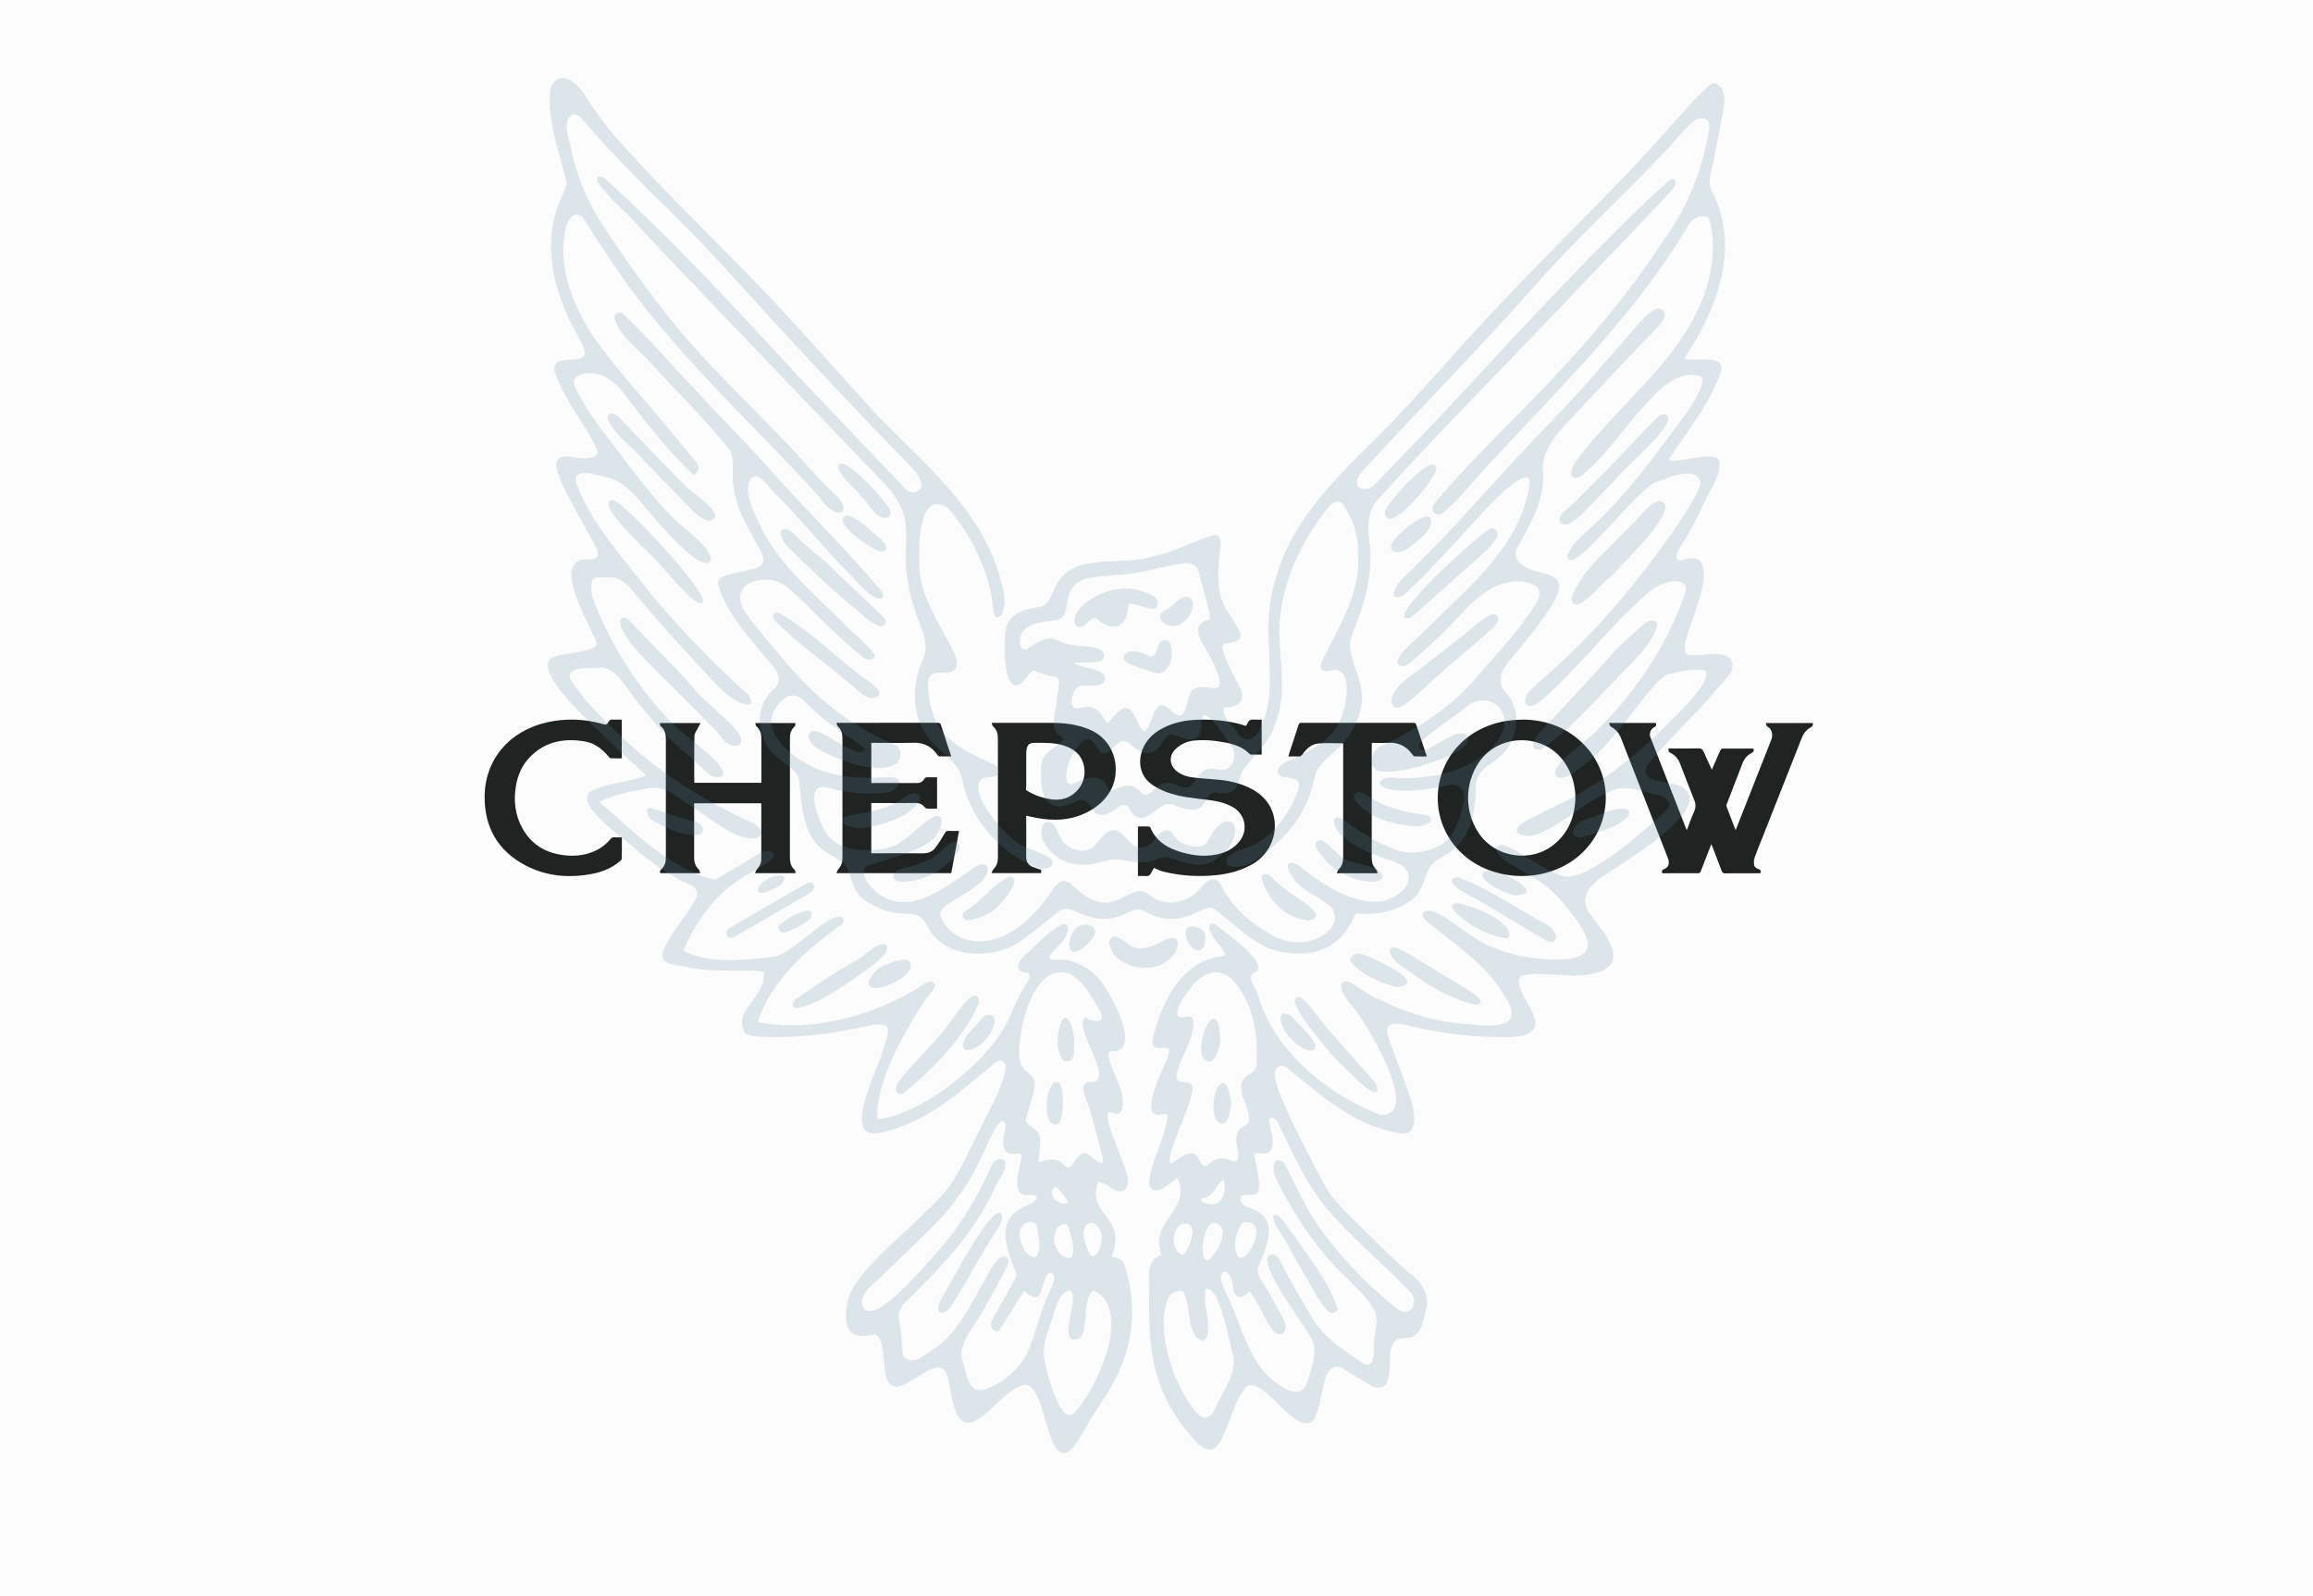 <?xml version="1.0" encoding="UTF-8"?>
<svg id="Layer_2" data-name="Layer 2" xmlns="http://www.w3.org/2000/svg" viewBox="0 0 2160 1490">
  <defs>
    <style>
      .cls-1 {
        fill: #5a859d;
      }

      .cls-2 {
        opacity: .2;
      }

      .cls-3 {
        fill: #fcfcfc;
      }

      .cls-4 {
        fill: #1f2322;
      }
    </style>
  </defs>
  <g id="Layer_1-2" data-name="Layer 1">
    <rect class="cls-3" width="2160" height="1490"/>
    <g>
      <path class="cls-4" d="M1502.5,675.11h43.87c.49,1.93.27,3.15-1.8,4.14-3.19,1.54-4.63,5.85-3.37,9.09,11.06,28.38,22.14,56.76,33.23,85.14.17.44.41.85.84,1.73,2.34-6.07,4.29-11.8,6.77-17.3,1.74-3.86,1.65-7.21.04-11.12-4.57-11.11-8.74-22.39-13.08-33.6-1.73-4.46-4.66-7.99-8.95-10.06-2.02-.97-2.14-2.16-1.8-4.19h2.76c8.28,0,16.56.16,24.83-.09,2.93-.09,4.25.92,5.31,3.5,2.23,5.38,4.79,10.63,7.44,16.4,1.41-3.21,2.64-6,3.87-8.8,1.37-3.13,2.69-6.3,4.16-9.39.32-.68,1.21-1.55,1.84-1.55,9.53-.07,19.06-.02,28.59.02.15,0,.29.14.49.23.63,1.84.11,2.91-1.78,3.85-4.03,2.02-6.84,5.34-8.47,9.53-4.94,12.67-9.82,25.37-14.68,38.08-.28.74-.53,1.71-.28,2.39,2.66,7.17,5.43,14.31,8.4,22.06.56-1.25.86-1.87,1.11-2.51,10.8-27.41,21.56-54.84,32.42-82.22,1.56-3.94.6-9.96-3.85-11.93-.74-.33-.92-1.95-1.51-3.33h43.87c.6,1.94.12,3.04-1.85,4.06-4.18,2.14-6.74,5.8-8.46,10.16-12.51,31.76-25.06,63.51-37.6,95.26-2.12,5.36-4.39,10.66-6.28,16.09-.69,1.97-.78,4.26-.62,6.37.18,2.4,2.06,3.8,4.23,4.47,1.94.6,2.5,1.7,1.92,3.77-.62.04-1.34.13-2.06.13-10.37,0-20.74-.05-31.1.06-1.88.02-2.58-.7-3.18-2.31-2.77-7.43-5.66-14.81-8.51-22.21-.29-.75-.62-1.49-1.15-2.77-1.82,4.67-3.43,8.82-5.04,12.98-1.62,4.2-3.19,8.43-4.89,12.6-.28.68-1.14,1.58-1.74,1.58-11.36.09-22.72.07-34.12.07-.63-1.97-.32-3.09,1.73-3.91,4.3-1.72,5.42-5.34,3.42-10.47-4.68-12.06-9.41-24.1-14.12-36.15-9.82-25.11-19.65-50.21-29.43-75.33-1.9-4.88-4.91-8.62-9.65-11.04-.82-.42-1.04-1.99-1.76-3.5Z"/>
      <path class="cls-4" d="M1423.33,671.98c21.01.45,41.51,7.68,57.49,25.08,29.37,31.95,23.5,81.96-12.29,106.69-30.13,20.82-74.22,18.66-101.32-4.96-39.11-34.09-30.19-96.27,17.01-118.64,11.68-5.53,24-8.07,39.1-8.16ZM1471.19,744.95c-.06-12.29-3.45-23.22-10.31-33.21-18.78-27.33-60.98-27.32-79.69.01-13.72,20.05-13.63,46.87.21,66.92,15.42,22.34,48.29,27.2,69.45,10.22,14.03-11.26,19.91-26.35,20.33-43.94Z"/>
      <path class="cls-4" d="M1178.21,672.01v32.69c-3.41,0-6.72.02-10.04-.03-.43,0-.96-.32-1.28-.64-6.03-6.25-13.81-8.9-22.02-10.51-9.96-1.96-20.02-2.97-30.16-1.91-6.49.68-12.2,3.42-16.94,7.95-6.23,5.95-5.9,14.73.75,20.3,4.73,3.96,10.48,5.57,16.39,6.27,8.04.95,16.16,1.28,24.21,2.12,10.71,1.11,21.01,3.74,30.55,8.96,29.88,16.37,25.43,54.47.92,69.16-10.7,6.42-22.36,9.54-34.6,10.83-16.51,1.74-32.88.78-49.04-3.12-1.62-.39-3.2-.94-4.76-1.54-1.47-.57-2.88-1.29-4.56-2.06-.91,1.62-1.91,3.22-2.73,4.92-.89,1.85-2.11,2.8-4.29,2.66-2.58-.17-5.17-.04-7.97-.04v-46.26c3.44,0,6.84-.06,10.23.06.55.02,1.34.66,1.56,1.21,4.6,11.23,13.53,17.58,24.5,21.38,12.08,4.18,24.51,6.11,37.22,3.53,8.73-1.78,16.46-5.67,21.9-13.04,7.59-10.27,4.7-24.33-6.26-30.88-7.71-4.6-16.33-6.2-25.08-7.24-12.61-1.5-25.32-2.61-37.3-7.12-4.87-1.83-9.72-4.19-13.93-7.21-12.3-8.82-12.64-23.37-7.98-33.95,4.35-9.89,12.34-16,21.92-20.27,8.66-3.85,17.85-5.59,27.24-6.04,13.08-.63,26.06.4,38.84,3.35,2.58.59,5.08,1.55,7.79,2.39.54-.75,1.36-1.47,1.66-2.37,1.13-3.34,3.55-3.89,6.66-3.59,2.13.21,4.3.04,6.56.04Z"/>
      <path class="cls-4" d="M654.21,675.2c-.84,1.59-1.52,2.77-2.11,4-1.28,2.66-3.52,5.32-3.58,8.03-.36,14.53-.17,29.08-.17,43.8h62.65v-2.71c0-12.63,0-25.25,0-37.87,0-4.75-.75-9.14-4.81-12.35-.59-.47-.52-1.76-.82-2.91h37.18c.52,1.49.21,2.63-1.06,3.84-2.74,2.61-3.81,5.98-3.81,9.75.02,11.37,0,22.74,0,34.11,0,25.92.02,51.84-.02,77.76,0,4.53.89,8.58,4.49,11.75.61.54.52,1.87.8,3h-37.96c.79-1.53,1.15-2.87,1.99-3.74,2.6-2.67,3.95-5.84,3.96-9.47.06-17.06.03-34.11.02-51.17,0-.24-.11-.48-.22-.91h-62.5c0,.94,0,1.76,0,2.57,0,16.05.02,32.11-.01,48.16-.01,4.39,1.25,8.17,4.47,11.29.69.67.76,1.98,1.21,3.26h-37.33c-.6-1.68-.02-2.75,1.24-3.9,3.09-2.84,3.99-6.6,3.99-10.69-.02-27.51-.01-55.01-.01-82.52,0-9.36-.02-18.73,0-28.09.01-4.68-.86-8.94-4.81-12.09-.59-.47-.56-1.74-.9-2.9h38.12Z"/>
      <path class="cls-4" d="M895.61,775.95c-2.51,13.6-4.89,26.48-7.28,39.45h-107.21c.64-1.43.89-2.78,1.68-3.63,2.71-2.94,3.93-6.37,3.93-10.28.01-37.46.02-74.92,0-112.39,0-4.14-1.11-7.89-4.35-10.82-.66-.6-.75-1.83-1.29-3.27,1.35,0,2.14,0,2.94,0,30.52,0,61.04.02,91.57-.05,1.96,0,2.68.63,3.25,2.44,3.02,9.54,6.2,19.02,9.46,28.96-3.97,0-7.68.06-11.39-.07-.54-.02-1.16-.86-1.57-1.44-5.34-7.59-12.4-11.46-21.91-11.22-12.28.31-24.58.07-36.88.07h-2.91v37.51h2.62c13.3,0,26.59-.07,39.89.05,3.13.03,5.41-1.15,6.86-3.71.85-1.51,1.86-1.81,3.42-1.74,2.83.12,5.66.03,8.64.03v29.28c-3.22,0-6.46.08-9.69-.06-.67-.03-1.44-.78-1.94-1.38-2.38-2.81-5.25-3.92-9.02-3.86-12.62.2-25.25.08-37.88.08h-2.9v46.93h3.07c15.05,0,30.1-.11,45.15.06,4.85.05,8.83-1.54,11.62-5.26,3.24-4.32,6.09-8.95,8.84-13.61.95-1.61,1.8-2.22,3.64-2.12,3.06.18,6.14.05,9.67.05Z"/>
      <path class="cls-4" d="M958.34,761.97v2.64c0,11.79.15,23.58-.07,35.36-.09,4.82,2.04,7.8,6.15,9.59,2.5,1.09,5.17,1.79,7.86,2.7v3.05h-46.38c.75-1.47,1.1-2.8,1.93-3.65,3.01-3.08,4.08-6.76,4.08-10.95-.02-30.01-.01-60.02-.01-90.04,0-7.19.04-14.38-.02-21.57-.03-4.25-1.17-8.04-4.64-10.91-.66-.54-.7-1.83-1.16-3.19,1.3,0,2.11,0,2.93,0,17.64,0,35.28-.03,52.92.01,12.03.03,23.82,1.41,35.07,6.07,26.39,10.94,29.53,40.24,20.19,57-6.17,11.08-15.77,18.17-27.33,22.82-16.07,6.47-32.38,5.25-48.76,1.44-.65-.15-1.28-.36-1.93-.51-.15-.04-.33.04-.81.12ZM957.99,737.66c7.61,4.93,16.11,7.88,25.28,8.95,19.12,2.24,34.1-15.66,28.33-33.95-2.89-9.16-9.9-13.89-18.63-16.59-8.61-2.66-17.49-2.37-26.34-2.36-5.59,0-7.43,1.63-8.11,7.25-.15,1.24-.17,2.5-.17,3.75-.01,9.86,0,19.72-.02,29.58,0,1.04-.2,2.09-.34,3.37Z"/>
      <path class="cls-4" d="M580.61,672.01v36.19c-3.39,0-6.71.11-10.02-.08-.8-.04-1.69-.92-2.29-1.63-5.89-6.91-12.75-12.48-21.92-14.06-18.92-3.27-36.36-.33-50.64,13.63-7.98,7.8-12.32,17.58-14.05,28.51-2.14,13.5-.61,26.52,6.01,38.65,8.08,14.8,20.91,22.84,37.37,25.2,10.52,1.51,20.84.63,30.66-3.85,5.65-2.58,10.47-6.25,14.38-11.06.94-1.16,1.89-1.66,3.38-1.59,2.32.12,4.64.03,7.23.03,0,6.83.05,13.41-.07,19.99-.01.72-.88,1.54-1.53,2.1-7.82,6.74-17.08,10.38-27.09,12.19-21.43,3.87-42.29,2.04-61.67-8.28-25.51-13.58-37.99-35.44-37.78-64.21.25-34.56,23.21-61.3,58.19-69.19,17.38-3.92,34.68-3.34,51.83,1.49,3.51.99,3.98.95,5.83-2.21.85-1.45,1.76-1.93,3.37-1.86,2.9.13,5.8.04,8.82.04Z"/>
      <path class="cls-4" d="M1254.3,694.13c-8.05,0-15.77-.55-23.37.17-6.36.6-10.99,5.01-14.61,10.15-1.04,1.48-2.1,2.08-3.89,2-2.98-.14-5.98-.04-9.24-.04.24-.99.37-1.7.59-2.37,2.96-9.04,5.98-18.07,8.88-27.13.46-1.44,1.08-1.92,2.61-1.92,34.87.04,69.74.04,104.61.02,1.24,0,2.12.06,2.61,1.56,3.14,9.6,6.39,19.16,9.6,28.74.07.22.05.48.1,1.08-3.78,0-7.5.06-11.22-.06-.57-.02-1.24-.76-1.65-1.33-5.6-7.88-12.99-11.96-22.88-11.34-4.99.31-10.01.05-15.3.05-.05,1.02-.14,1.9-.14,2.78,0,34.79,0,69.57-.02,104.36,0,4.38,1.08,8.2,4.32,11.35.67.66.7,1.97,1.1,3.22h-38.08c.78-1.53,1.12-2.88,1.97-3.73,3.12-3.15,4.04-6.97,4.04-11.22-.02-31.69-.01-63.38-.01-95.08v-11.24Z"/>
    </g>
    <g class="cls-2">
      <path class="cls-1" d="M1084.57,1171.82c-11.74-32.2,28.38-40.98,15.32-71.58-6.94,3.23-21.44,19.43-26.68,6.57.28-21.89,14.47-41.13,16.9-62.89,1.29-6.57-6.4-2.17-9.84-2.75-14.84-3.6,6.2-42.61,9.35-51.95,4.81-10.97,2.36-10.88-8.09-10.61-9.65-.68-3.34-12.26-2.57-17.98,7.93-27.97,24.83-59.31,55.28-66.47,3.47-1.23,7.86.47,10.15-3.25-4.06-7.43-10.72-13.44-14.37-21.22-2.65-5.74.63-9.97,6.32-5.42,6.33,5.84,49.72,35.02,36.21,43.51-10.51,3.85.42,14.07,1.98,20.73,14.46,52.08,65.3,94.08,114.58,112.51,40.6,2.18-14.93-89.87-27.13-102.37-4.17-4.89-17.33-22.48-3.35-22.32,9.96,4.33,17.91,12.66,28.27,16.54,23.17,11.33,47.37,19.76,73.12,22.55,24.63,2.1,70.58,10.85,43.13-28.53-17.67-28.36-45.86-46.02-71.11-66.76-7.01-6.66-1.85-11.61,6.25-8.89,10.68,3.92,19.45,11.54,28.94,17.62,27.15,21.29,61.53,28.55,95.47,26.86,39.36-3.72,11.29-33.7-1.38-50.9-7.85-9.26-16.48-17.68-26.99-23.97-5.26-4.39-50.83-25.01-33.3-31.81,5.75-.15,10.65,3.56,15.55,6.1,12.97,7.75,25.67,16,39.62,21.94,15.23,6.65,35.8-9.9,48.77-17.51,18.2-13.36,35.56-28.18,51.98-43.64,5.93-7.27-3.04-12.45-9.49-13.9-12.23-2.57-25.13-7.9-37.66-5.52-26.42,8.84-45.87,30.43-71.37,41.35-6.98,4.96-30.87,3.35-18.13-8.27,14.19-8.62,29.65-15.03,44.29-22.87,29.81-15.6,56.79-36.27,81.25-59.25,8.81-9.53,56.6-51.55,46.18-61.39-10.56-2.34-21.36.77-31.72,2.89-9.55,2.06-14.97,11.25-21.26,17.94-21.54,26.48-40.52,55.76-69.58,74.78-4.29,4.07-18.83,8.51-16.91-1.75,4.74-12.56,26.44-25.27,36.5-35.72,37.17-35.82,67-80.02,84.04-128.88,5.69-11.26-5.92-14.2-14.91-12.01-7.39,2.14-13.99,5.56-19.73,10.74-36.23,31.29-64.56,70.79-101.08,101.63-4.22,3.67-14.07,6.27-12.97-2.56,1.15-7.16,8.04-11.26,12.74-16.13,49.03-41.45,90.83-91.2,127.38-143.84,7.97-11.94,15.94-23.88,22.15-36.89,1.01-2.11,1.73-4.15,1.09-6.52-4.61-15.35-29.37-3.51-39.46-.05-14.95.21-82.36,93.47-84.62,69.4,3.71-10.72,13.19-18.1,21.25-25.58,25.01-22.84,46.51-49.14,66.48-76.39,6.71-9.9,48.31-58.96,36.36-65.89-23.04-6.91-41.96,16.39-55.79,31.66-18.62,20.75-34.3,45.48-56.58,62.38-12.21,5.02-7.81-9.03-3.67-14.52,44.07-60.12,116.49-106.52,127-185.54,1.62-12.7,1.19-25.23-1.61-37.7-2.04-10.45-16.31-4.74-19.91,1.9-48.17,81.87-116.39,148.26-180.54,217.36-16.71,17.14-31.08,36.85-49.25,52.42-7.05,4.21-12.91-3.08-7.5-9.26,18.34-22.81,39.29-43.45,59.52-64.57,56.36-56.13,111.03-114.17,154.21-181.34,22.49-30.43,36.28-66.01,42.47-103.23,1.66-10.32-6.43-13.62-15.07-7.34-11.44,10.12-20.32,22.89-31.42,33.42-39.57,41.94-82.39,80.66-120.26,124.21-31.34,35.6-64.22,69.76-96.56,104.44-18.76,19.45-37.2,39.21-55.53,59.07-3.73,4.09-7.79,8.19-9.78,13.44-2.75,11.17,11.64,10.3,16.76,4.1,13.69-14.1,27.08-28.49,40.81-42.56,39.01-40.33,76.38-82.18,114.98-122.88,37.38-38.75,74.16-78.15,114.25-114.15,2.77-2.59,9.25-9.27,10.26-2.68.66,3.9-2.37,6.54-4.69,9.22-9.58,10.18-19.16,20.36-28.79,30.5-18.11,19.03-36.26,38.01-54.42,56.98-63.39,67.17-129.01,132.37-190.83,200.96-11.88,13.89-7.18,31.96-6.05,48.41.5,16.94-2.29,33.49-7.36,49.6-2.77,8.82-5.93,17.55-9.51,26.07-11.91,28.47,29.88,50.23-5.99,99.34-9.78,12.96-27.03,19.74-29.77,37.27-4.74,21.24-15.15,40.55-31.02,55.59-11.04,9.56-21.58,21.93-36.45,25.04-4.67.23-12.16,2.51-14.18-3.18-.74-2.64.04-5.02,2.22-6.55,3.89-2.64,8.14-4.85,12.75-5.92,24.48-7.36,41.5-29.49,50.69-52.39,6.13-14.06-2.59-13.94-13.48-15.35-12.95-6.92,5.08-15.34,11.89-17.69,14.11-7.34,30.03-14.71,38.51-28.78,7.39-10.01,18.53-53.45-2.2-53.54-6.38,1.78-15.39,2.9-11.82-7.01,15.62-32.46,37.35-64.42,34.08-102.21.25-16.14-4.29-32.25-14.13-45.13-3.4-5.46-10.15-1.49-13.21,2.29-26.98,33.04-45.73,74.25-46.13,117.41.57,29.34,7.58,59.18-4.73,87.27-4.81,16.41-18.64,26.59-28.37,39.84-5.34,7.69-3.96,21.5-15.87,22.65-3.25.41-6.45.33-9.57-.43-11.66-1.8-8.22,18.79-25.57,15.84-4.5-.75-8.95-1.81-12.97-3.92-15.75-8.58-27.89,25.7-41.56,5.09-2.34-4.14-5.56-7.62-10.26-4.31-30.18,23.02-22.68-10.27-38.82-5.41-18.12,9.67-32.66,7.96-34.51-15.89-1.37-27.85.93-23.72,20.51-40.6.12-2.11-1.09-2.83-2.23-3.43-10.68-5.63-5.68-19.03-4.52-28.43,1.03-7.1,2.07-14.19,2.94-21.31.35-2.85-1.42-5.4-4.29-5.76-7.02-.89-13.44-3.65-19.74-5.99-5.9,2.95-7.39,10.04-13.18,13.33-15.8,6.85-14.56-41.78-12.78-50.29,2.97-17.47,18.37-20.23,33.15-22.49,8.06-2.57,9.52-12.26,13.31-18.82,16.42-33.75,61.65-17.76,91.22-28.38,20.33-3.46,38.02-14.86,57.65-19.79,4.9-.32,6.05,6.36,5.32,10.08-2.82,21.4-5.29,45.59,8.36,64.09,4.15,5.17,6.64,11.36,10.04,16.98,3.31,8.4-8.15,9.28-13.74,10.15-5,1.38-2.15,7.46-1.08,10.81,3.91,9.42,8.12,18.71,13.06,27.64,8.27,12.81,1.35,22.4-13.4,21.12-2.61,9.12,8.9,16.83,12.82,24.31,16.44,19.7,26.91-16.76,28.67-29.33,4.62-37.47-5.82-75.74,6.09-112.52,15.8-61.25,64.6-103.5,107.5-146.59,17.29-18.2,33.94-37.02,50.91-55.52,54.8-62.59,114.41-120.62,172.22-180.37,21.79-22.79,42.03-47.02,63.74-69.89,4.71-3.71,12.54-14.97,17.59-12.33,10.87,5.62,7.93,19.58,5.73,29.5-2.96,16.01-6.05,31.99-9.18,47.96-2.49,8.68-4.69,17.23.7,25.34,25.52,51.93,2.68,109.34-26.98,153.88,8.52,3.28,37.34-4.43,34.63,10.7-9.85,31.09-32.16,56.69-49.31,84.02,9.22,3.55,45.38-10.13,47.62,1.52.7,15.65-10.78,28.83-16.47,42.78-5.25,11.13-10.68,22.11-17.48,32.38-2.51,4.29-12.4,18.28-.93,16.81,8.73-2.84,18.18-3.9,19.57,8.27,5.8,21.34-26.85,75.67-14.41,80.06,11.33,2.06,23.36-2.76,34.73.43,8.47,2.1,8.7,13.57,3.56,19.12-3.75,4.31-7.59,8.55-11.37,12.84-20.38,24.82-44.82,46.02-64.71,71.17-8.89,19.18,27.31,12.41,35.52,22.37,23.3,20.82-60.56,69.35-75.68,80.27-15.05,9.36-25.09,22.79-11.31,38.49,9.8,12.92,33.25,39.66,9.41,50.41-23.81,9.83-50.02-.26-74.21,4.17-11.74,4.89,8.56,30.46,10.68,39.13,6.25,14.31-10.21,18.35-21.13,18.51-30.92.86-61.89-2.73-92.03-9.52-10.57-2.6-29-8.38-23.02,10.18,7.33,19.22,14.34,38.57,21.21,57.96,2.93,10.38,7.71,33.98-9.79,31.35-41.09-5.87-73.31-34.25-104.2-59.72-3.08-3.18-8.63-5.4-11.55-.82-4.08,6.42.31,14.56,2.02,21.2,11.57,29.54,27.18,57.36,41.53,85.61,10.18,18.8,26.81,32.63,41.63,47.62,12.97,12.67,25.7,25.6,39.58,37.28,11,7.76,18.6,20.39,14.65,34.04-7.49,40.25-22.66,17.5-30.71,31.29-7.46,11.73,4.37,47.5-19.03,39.97-8.26-4.71-16.32-9.8-24.5-14.65-9.37-7.93-16.29-3.24-19.62,7.19-3.91,12.14-4.49,25.51-10.06,37.04-11.6,17.96-37.87-20.79-49.29-26.64-5.5-3.66-12.03-7.47-16.67-.27-8.03,11.26-11.47,24.91-17.02,37.43-5.02,12.14-10.6,27.16-25.84,13.31-19.17-19.56-33.4-43.34-40.1-70.01-7.02-27.76-5.38-56.78-5.73-85.16-.17-9.64,1.99-17.42,11.53-21.22ZM1166.77,1205.67c-3.81,5.73-12.12,8.43-14.59.08-1.23-6.12-1.19-13.32-6.37-17.7-1.44-1.22-3.42-.86-4.39.74-3.14,5.08.05,10.76,2.15,15.57,6.44,12.86,11.37,26.37,16.44,39.77,6.68,15.42,13.52,31.91,26.49,42.98,9.1,7.74,27.76,21.76,34.08,3.96,4.57-14.72,12.27-31.36,1.52-45.32-5.88-11.24-48.47-66.09-36.4-73.91,7.52-3.05,10.57,8.19,13.66,13.04,7.98,15.45,16.9,30.35,25.77,45.3,9.3,16.24,24.38,27.14,39.55,37.39,4.63,2.17,10.67,10.4,15.55,5.43,3.16-3.99,2.39-9.83,2.9-14.63-1.2-11.02,5.27-22.44.98-32.9-5.86-13.25-17.47-22.7-27.35-32.91-26.75-25.4-47.03-56.3-63.8-88.93-2.51-5.33-5.22-12.19-2.68-17.91,2.31-4.34,7.53-2.04,9.48,1.39,9.58,17.97,17.54,36.86,28.75,53.99,20.94,30.35,46.72,57.85,75.68,80.66,11.06,9.03,21.26-2.86,13.89-13.89-22.44-24.37-48.52-45.5-70.83-70.14-24.43-25.03-38.29-57.32-53.3-88.36-.96-3.11-7.05-8.96-8.61-3.73,0,8.63,4.91,17.22,2.59,25.76-3.34,9.67-11.04,3.85-16.54,5.82.71,11.28,5.86,23.1,3.94,34.33-2.08,6.55-10.1,3.04-15.04,4.93-4.73,1.89-.38,8.77,2.86,10.19,32.64,8.89,21.52,33.17,11.94,56.37-3.26,8.45,9.2,20.31,12.39,28.57,3.81,6.74,7.43,13.59,11.18,20.37,3.46,5.49,2.2,17.13-6.55,13.11-3.41-1.96-5.63-5.6-7.54-8.97-6.3-9.95-10.37-21.36-17.81-30.42ZM1129.64,578.47c.92-3.71-.24-6.6-.98-9.48-2.86-11.15-5.87-22.26-8.85-33.38-.78-8.55-9.47-11.05-16.81-9.33-16.36,2.8-32.39,7.4-48.82,9.72-11.64,1.08-23.35,1.55-34.93,3.16-33.61,5.95-14.56,36.55-32.87,39.91-10.26,1.57-22.2,1.57-29.96,9.42-5.26,3.6-6.24,21.31,2.75,17.51,8.61-5.64,17.73-12.78,28.5-8.03,11.85,6.61,25.42,4.3,37.97,7.64,6.91,2.63,8.1,11.86-.74,12.19-5.96,1.32-12.02.94-18.06.86-.98.09-2.2-.47-3,.96,7.1,5.23,27,3.51,28.23,14.23-2.47,11.52-22,2.22-27.33,9.38-4.28,4.81-7.42,20.6,2.81,18.08,15.08-3.67,19.39,2.24,26.41,14.37,7.7-7.02,16.59-24.01,25.33-7.73,3.19,4.75,4.22,11.79,9.15,15,8.25-3.81,7.9-30.03,20.36-23.21,4.29,3.21,7.98,7.79,13.5,8.82,7.33-4.85,5.56-14.94,9.57-21.91,9.93-16.18,43.39,16.45,18.11-33.8-5.85-11.18-21.42-29.63-.33-34.36ZM1093.5,1086.67c9.83-5.57,21.53-17.85,27.6-1.16,7.55,11.55,8.09-11.41,30.43-.98,9.01.86,3.01-14.84,2.9-19.84.81-22.52,22.38-1.54,5.83-41.45-5.94-23.71,13.37-15.42,13.33-31.44,1.04-26.08-3.13-53.6-20.41-74.17-11.37-14.43-26.73-11.48-38.19,1.09-6.02,8.35-14.59,17.14-15.74,27.63.76,9.11,12.87-2.05,15,6.34,1.58,14.75-9.67,31.35-14.01,45.48-2.06,4.4-3.33,11.59,3.31,12.27,4.92-.09,10.55.34,9.89,6.75.77,12.68-27.2,64.74-19.95,69.47ZM1138.62,718.72s0,0,0,.01c11.83,2.61,17.65-12.71,11.65-21.4-7.17-9.95-13.58-21.5-23.3-29.04-9.31-4.68.89,23.51-15.55,22.2-6.02.11-11.15-3.17-16.73-4.83-10.5-1.22-11.89,32.03-37.85,10.44-5.41-5.82-10.62-5.72-15.53.61-18.55,21.09-16.58-15.57-30.19-4.38-8.2,8.32-14.51,18.93-15.44,30.76-.49,4.02,1.04,11.18,6.5,8.93,10.19-5.54,27.78-11.49,32.17,3.74,1.66,3.99,5.3,1.91,8.28.72,27.1-11.48,18.91,18.44,37.34-1.17,13.75-12.1,22.64,5.48,32.19-1.71,10.39-10.7,8.32-18.01,26.46-14.9ZM1125.68,1203.55c-1.74,12.86,3.01,25.36,2.56,38.28-.29,14.2-11.17,11.6-14.54.13-4.38-6.79-3.31-38.7-12.15-36.51-5.69.48-9.36,3.66-11.6,8.67-9.01,26.96,2.35,64.94,16.15,88.92,6.75,10.13,18.3,32.94,28.61,12.63,6.53-15.63,19.54-31.09,17.17-48.82-3.57-10.79-12.5-66.93-26.2-63.31ZM1160.03,1141.64c-5.81,9.41-9.38,21.79-4.01,31.44,8.18,10.45,32.05-36.88,4.01-31.44ZM1141.8,1152.78c1.59-9.11-9.67-15.65-14.4-5.99-3,7.14-4.93,14.62-4.24,22.46.03,3.77,2.79,11.03,7,6.16,5.64-6.27,10.8-14.14,11.64-22.63ZM1095.76,1157.77c.12.03.25.05.37.08-1.11,5.52,6.2,19.56,11.53,11.13,3.22-6.29,11.15-23.44.87-26.32-8.95-1.12-11.92,7.92-12.77,15.11ZM1143.1,1101.32c-8.1,4.32-8.98,15.62-19.16,17.35-1.23.29-2.45,1.03-2.44,2.96,16.86,9.04,24.64-3.88,21.6-20.31ZM1545.83,540.01l-.1-.41c-.7.06-.54.73.1.41ZM1577.41,527.31c-.14-.04-.28-.09-.42-.13-.03.18-.06.36-.09.54.31-.02.55-.02.51-.41ZM1104.57,1321.24l-.31-.04.12.43.18-.39ZM1108.91,1328.24l.21-.32-.29-.08.08.4Z"/>
      <path class="cls-1" d="M559.47,748.66c32.19,27.65,65.87,63.08,108.29,72.89,8.08-4.72,16.4-9.56,24.69-14.44,7.58-2.97,23.53-19.06,30.09-9.67,3.74,5.58-25.29,18.56-30.01,22.64-25.45,15.37-42.48,41.17-54.71,67.65,26.15,13.18,58.03,8.62,86.21,5.6,16.89-4.2,46.75-37.87,60.38-37.41,3.83.35,4.09,5.15,1.57,7.36-32.73,23.37-65.25,51.73-78.61,91.18,42.18,8.33,87.78-1.13,126.42-19.25,9.97-4.63,19.61-9.75,28.64-16.03,2.92-1.55,7.64-4.4,10.15-.82,1.93,2.43-.47,5.05-1.94,7.01-7.93,9.22-14.04,19.68-20.22,30.07-14.11,24.37-33.04,61.25-31.07,89.75,42.63-4.09,108.77-57.29,124.49-97.6,4.25-10.54,9.26-20.68,15.38-30.27,1.99-3.49,3.38-4.21,1.2-9.01-12.09.56-11.71-8.08-4.59-15.07,11.62-10.28,22.09-22.77,35.97-30.04,2.87-1.09,5.38.71,5.56,3.76-.34,10.26-10.42,16.89-16.29,24.41-2.58,2.53.22,5.9,3.36,5.05,17.77-2.39,35.37,8.22,45.57,22.4,8.45,11.76,38.05,65.87,6.53,62.78-6.21,5.13,12.07,33.2,11.66,44.46.53,4.83.99,15.26-6.41,13.89-2.01-.64-4.24-1.4-6.32-1.48-6.94,5.93,17.98,51.28,17.86,64.52.2,8.7-6.25,11.22-11.81,8.42-5.49-2.48-9.64-6.8-15.79-7.99-12.5,31.02,27.79,31.43,12.24,70.28,6.16.61,9.97,1.91,12.29,8.31,4.33,12.51,6.46,25.7,6.83,38.9,1.17,33.24-10.28,62.42-28.98,89.43-7.13,10.25-13.28,21.1-19.52,31.89-4.27,6.86-13.31,21.66-21.37,11.06-10.63-10.21-14.91-65.39-32.02-59.81-18.88,6.28-29.2,26.66-46.95,34.8-19.53,4.88-19.41-32.1-23.84-44.41-10-25.65-46.82,30.81-56.36,3.12-4.15-8.3-.5-42.59-13.08-40.54-22.94,5.25-27-7.45-24-27.51,2.22-27.35,51.27-64.15,70.87-84.76,8.46-8.11,16.92-16.23,24.2-25.47,13.04-18.28,21.18-39.64,31.83-59.35,7.28-16.66,17.98-32.39,21.09-50.52,1.33-4.26-2.51-10.6-7.24-7.73-2.56,1.57-4.97,3.44-7.27,5.38-13.74,11.54-27.44,23.13-42.11,33.48-17.81,12.77-37.67,22.83-59.15,27.62-39.83,9.91-3.04-59.76,1.14-75.89,1.26-5.54,8.55-20.63,2.6-23.81-8.11-3.16-16.8.98-25.04,1.86-8.52,1.6-17,3.44-25.54,4.87-23.57,2.8-47.34,5.2-71.09,3.09-3.58-.74-8.69-.7-10.33-4.62-2.27-5.47-2.91-11.02-.06-16.43,6.22-12.23,18.21-21.66,18.65-36.2.34-2.03-.62-3.15-2.79-3.52-22.51-1.96-45.43,1.42-67.76-3.64-8.3-2.77-25.78-.59-24.55-13.14,7.18-18.9,22.73-33.91,31.9-51.93,2.77-5.82-1.92-10.64-7.06-12.68-7.92-2.79-14.81-7.48-21.88-11.81-8.71-5.34-16.76-11.63-24.63-18.13-9.9-10.16-62.79-44.36-44.9-56.86,15.77-7.42,33.96-8.42,50.46-13.83.57-1.48-.31-2.23-1.16-3-7.97-7.24-16.03-14.37-23.87-21.75-9.75-10.98-89.43-78.01-58.79-87.3,11.74-3.21,24.58-3.01,35.81-7.95,6.55-3.02-.18-10.33-1.62-14.82-6.87-15.8-38.32-70.97-1.53-67.74,10.23.06,7.56-8.3,4-14.23-6.98-12.76-14.01-25.49-20.98-38.25-5.83-11.79-13.75-23.71-14.68-37.1,1.19-10.54,15.37-5.13,22.35-5,5.56.59,18.86.41,15.63-8.34-11.25-23.83-29.33-44.28-38.29-69.3-6.48-16.34,10.84-13.37,21.32-14.87,12.15-2.45,1.05-17.08-1.83-23.49-21.9-38.46-33.73-86.62-14.04-128.38,2.37-5.34,5.85-10.55,3.62-16.58-6.9-27.4-17.53-55.72-14.21-84.27,8.11-20.7,27.11-3.66,33.89,9.13,10.57,16.17,22.11,31.59,35.3,45.73,43.99,48.69,91.88,93.6,136.77,141.43,32.94,34.62,64.13,70.86,96.51,105.98,45.05,47.2,100.38,90.51,117.89,156.42,2.85,9.35,4.93,19.29,2.58,28.95-.43,2.41-1.77,4.57-4.09,5.87-6.74,3.32-5.45-15.46-6.9-19.35-5.71-30.04-20.72-58.71-40.4-81.92-29.43-19.96-27.81,40.7-26.83,56.92,1.32,23.5,14.47,44.05,25.14,64.39,4.88,9.01,18.71,29.93.92,32.12-7.42-.32-18.04-1.22-18,8.93-.71,12.5,2.35,24.87,7.12,36.36,9.86,20.69,32.46,30.43,52.17,39.47,7.9,2.03,10.77,11.9-.45,12.48-34.88.31,14.07,58.37,28.14,63.54,7.29,4.45,15.82,6.14,23.31,10.18,12.13,6.85,2.76,14.71-8.34,10.93-33.07-12.38-60.44-42.81-69.13-77.3-2.66-21.3-18.33-26.71-30.59-41.23-18.2-21.26-18.4-51.21-7.05-75.8,7.1-16.5-3.65-32.1-8.15-47.77-3.8-11.51-6.32-23.32-7.45-35.39-2.43-19.34,3.81-39.89-4.77-58.21-6.58-15.58-19.69-26.54-30.96-38.67-12.41-12.97-24.79-25.96-37.23-38.9-35.76-36.9-71.04-74.27-106.62-111.35-23.74-25.11-48.09-49.65-71.31-75.26-12.2-13.78-27.43-25.34-37.63-40.68-2.11-5.8,5.02-5.85,8.02-1.85,65.63,59.59,125.48,125.13,185.64,190.14,31.35,33.02,62.76,65.98,94.25,98.87,4.21,5.35,15.06,3.41,14.58-4.25-.53-8.18-7.6-13.81-12.45-19.75-42.6-43.16-83.97-87.56-125.11-132.12-36.76-40.38-72.87-81.35-112.83-118.65-22.28-22.89-44.91-45.45-65.48-69.91-2.78-3.35-7.12-7.39-11.38-3.85-8.83,6.75-.15,24.59.75,33.95,5.59,23.47,14.66,46.28,27.93,66.5,29.93,45.61,61.93,90.1,99.43,129.85,22.49,24,46.06,46.97,68.84,70.68,17.57,17.38,32.63,37.38,51.13,53.73,15.31,15.76,1.01,25.85-16.41.82-48.58-53.82-102.03-103.23-148.34-159.19-27.07-31.36-49.81-66.09-71.79-101.04-9.05-9.37-15.74,4.4-16.94,12.26-6.69,34.52,7.36,69.18,25.83,97.81,23.59,33.47,51.93,63.33,77.66,95.15,6.05,7.23,12.03,14.52,18.03,21.8,4.62,4.4,4.48,10.07-1.63,12.93-24.67-23.01-45.2-50.15-65.64-76.91-8.17-11.31-21.88-20.1-36.25-17.68-13.5,3.08-10.62,10.23-5.12,19.84,12.41,23,29.43,42.95,44.99,63.81,12.18,15.62,24.18,31.47,37.87,45.8,10.68,13.14,36.82,28.47,40.68,43.25-5.08,20.88-56.04-41.29-62.36-48.63-9.41-11.72-19.9-23.72-35.11-27.33-9-1.53-32.94-11.2-28.4,6.45,15.47,39.85,46.48,72.07,72.09,105.79,27.58,32.32,57.1,63.05,88.8,91.26,8.73,14.24-8.08,8.4-14.44,3.48-7.71-4.93-13.99-11.52-20.17-18.17-25.89-27.51-51.28-55.46-75.33-84.6-5.2-6-12.02-11.01-20.37-10.63-5.57.84-15.48-2.83-16.24,5.37-.71,5.11-.53,10.22,1.41,15.08,13.18,34.86,32.27,67.25,55.95,96.05,10.57,12.61,21.83,24.65,35.09,34.46,4.77,4.93,44.43,33.62,25.25,35.63-3.93-.24-7.47-1.4-10.04-4.51-13.89-13.61-30-24.76-42.82-39.6-12.45-13.51-23.91-27.77-34.5-42.76-5.23-7.51-12.48-15.48-22.33-15.53-7.44,1.44-32.77-2.37-28.09,10.74,14.07,22.55,34.16,40.95,53.35,59.13,33.91,31.05,73.5,55.23,115.12,74.5,6.33,1.96,15.58,10.85,5.27,14.96-10.35,1.33-20.64-3.59-29.3-8.75-9.83-6.38-19.42-13.11-29.15-19.63-12.53-7.2-24.09-20.23-39.67-18.51-16.6,2.28-33.28,6.04-48.63,12.86ZM935.87,1046.74c-7.35,2.94-16.83,30.51-21.9,38.84-10,21.27-23.72,39.95-39.99,56.74-15.89,16.17-32.3,31.86-48.73,47.48-7.69,8.34-20.84,14.96-20.26,27.86,7.16,29.06,65.92-44.33,74.49-53.4,20.04-23.09,34.91-49.75,47.38-77.51,2.2-4.6,11.1-6.72,12.14-.36.08,8.39-6.71,15.04-9.88,22.44-18.98,43.15-52.37,76.55-85.43,109.08-4.04,4.78-5.2,10.57-3.9,16.53,2.07,9.46,2.39,19.05,3.06,28.63.56,7.4,10.95,8.98,16.28,5.33,4.09-2.72,8.27-5.3,12.29-8.12,22.64-14.9,34.17-40.63,47.41-63.33,3.9-7.12,7.27-14.58,12.92-20.54,2.58-3.72,11.34-4.5,9.84,1.89-.59,2.72-1.79,5.36-3.02,7.88-5.81,11.45-12.02,22.72-18.4,33.86-7.26,15.27-24.75,31.29-22.03,49.05,4.56,10.63,4.47,32.38,21.08,28.6,15.72-5.03,29.51-16.55,38.15-30.49,9.77-18.89,12.82-40.28,22.14-59.38,1.26-5.21,8.91-15.24,2.7-19.01-1.23-.61-2.73-.08-4.02,1.28-7.45,10.1-2.8,31.83-21.8,15.42-8.64,12.85-15.56,25.91-24.58,38.31-7.23-1.71-7.92-7.67-4.16-13.26,7.29-13.21,15.29-26.34,22.1-39.76-7.89-19.6-21.15-48.77,3.06-61.97,4.79-3.17,11.33-4.15,14.91-8.82,2.34-4.86-4.26-4.2-7.18-3.93-17.74,1.32-8.43-24.58-6.64-34.59.69-3.27-.42-4.48-3.91-4.32-10.47,2.32-14.15-4.17-12.97-13.26-.65-5.49,5.66-14.2-1.1-17.14ZM1013.93,950.22c6.67,4.39,19.58,6.23,13.49-5.8-7.63-12.55-14.56-27.65-28.07-34.76-29.93-11.96-44.91,38.96-46.76,60.87-6.48,42.19,18.91,21.61,12.27,50.83-1.92,8.6-5.59,16.84-7.17,25.51,1.9,2.89,4.38,4.87,7.14,6.58,11.7,6.66,3.91,21.48,5.48,32.16,23.68-9.74,22.62,9.34,30.03,3.69,14.89-24.52,15.4-5.74,29.19-3.18.93-2.38.43-4.37-.1-6.38-3.39-12.77-6.62-25.59-10.17-38.31-1.16-9.94-17.73-33.52,2.65-31.04,17.25-5.55-21.7-54.02-7.97-60.15ZM998.66,1204.86c-8.31,2.04-11.33,12.02-13.93,19.2-3.49,14.48-11.54,28.55-9.8,43.77,1.08,8.52,14.72,63.79,27.61,52.11,21.28-20.84,56.24-97.09,18.77-114.81-13.9,9.27-.39,47.84-19.61,45.64-11.94-4.79,7.81-42.6-3.05-45.91ZM967.28,1174.39c6.08-8.49,2.29-19.61,1.22-29.05-.36-3.4-4.45-5.25-8.02-4.19-11.5,3.42-9.19,16.49-4.37,24.74,2.11,4.8,5.65,7.92,11.17,8.5ZM984.22,1156.54c.25,7.95,5,16.72,13.26,18.16,1.93.43,3.49-.32,3.95-2.18,2.84-8.68-1.64-17.78-3.42-26.34-2.39-6.42-10.83-1.42-12.15,3.28-.72,2.31-1.11,4.72-1.64,7.08ZM1011.78,1151.51c.75,6.49,2.26,11.99,4.85,17.84,5.84,12.84,16.91-11.84,10.12-21.39-5.3-9.87-14.12-6.96-14.97,3.54ZM996.94,1123.32c1.71-2.56-8.95-13.89-11.42-15.35-9.06,6.23,2.31,18.72,11.42,15.35ZM833.32,1284.88l-.22.32.29.09-.07-.4Z"/>
      <path class="cls-1" d="M1266,852.97c-13.76,33.1-39.24,42.64-73.28,35.13-23.01-6.28-39.3-24.95-57.92-38.73-10.2-9.59-28.35,23.13-67.79.67-11.71-5.36-23.32,17.64-57.49,3.2-7.38-2.89-15.07-7.92-21.95-1.22-10.15,8.17-20.41,16.21-30.71,24.19-25.11,19.73-70.55,21.23-88.97-8.1-8.72-16.53-12-14.09-28.79-15.25-12.35-1.33-23.19-6.33-33.11-13.62-7.83-5.66-9.79-15.44-13.01-23.96-2.77-9.26-11.51-13.65-19.23-18.21-24.87-13.75-24.83-45.14-27.69-69.85-3.08-9.78-13.35-13.32-20.21-19.87-18.89-15.56-22.94-46.55-3.69-63.43,9.86-7.82,3.69-17.97-3.32-25.15-18.19-22.59-39.61-44.23-48.24-72.63-3.38-10.77,24.97-11.53,31.68-14.69,16.43-2.71,10.32-14.15,4.26-23.76-4.43-8.34-9-16.61-13.13-25.09-6.27-13.07-9.66-27.66-9.22-42.21.22-7.88,1.05-16.39-4.67-22.65-21.69-26.91-46.54-51.17-69.96-76.58-11.8-14.46-30.27-25.4-35.73-43.88-.22-1.95.43-3.83,2.31-4.83,4.8-2.55,8.3,3.57,11.58,6.18,7.15,7.28,14.25,14.61,21.33,21.96,34,37.26,68.76,73.8,103.43,110.44,33.36,38.34,69.9,73.74,103.11,112.19,2.94,3.63,6.72,6.8,8.69,11.1,2.54,5.93-5.71,5.17-8.61,2.8-11.01-7.08-18.55-18.23-28.1-27.04-21.45-22.12-40.65-46.27-62.53-68.01-6.74-4.98-15.57-23.36-23.85-15.25-8.12,12.86,3.49,31.89,8.77,44.24,17.82,36.93,50.14,63.1,78.49,91.65,9,9.78,20.54,17.76,28.17,28.56,1.22,5.24-6.91,6.06-9.92,3.05-19.91-15.73-37.77-33.69-55.58-51.69-10.23-8.59-19.61-21.38-34.22-21.14-9.65-.37-20.97,1.59-24.93,11.59-5.51,13.63,15.4,32.12,22.79,42.75,37.66,46.24,65.8,75.65,121.46,100.02,7.36,4.22,5.13,14.51-.04,17.69-16.48,11.22-60.06-5.66-75.1-16.29-5.66-3.01-9.93-15.34-.04-14.66,9.71,2.49,17.78,9.16,26.64,13.65,5.75,2.64,11.86,7.43,18.52,5.5,3.95-2.43-3.5-6-5.24-7.77-17.55-11.48-34.66-23.73-49.34-38.81-4.13-4.46-10.89-7.85-16.68-4.46-38.19,26.51,7.33,61.83,37.18,70.55,19.43,5.87,40.04,5.47,60.09,4.33,14.78,1.31,4.12,14.55-4.96,14.56-17.3,2.12-34.79.52-51.64-3.92-27.49-9.19-10.99,31.66-3.6,42.39,7.27,10.18,20.57,15.04,32.79,15.15,13.04.47,27.18-.2,37.9-8.54,6.19-2.67,33.59-33.62,36.51-19.19.08,19.66-22.82,26.97-38.1,32.71-9.12,3.08-18.36,5.77-27.56,8.63-4.76,1.2-8.66,2.93-6.36,10.08,1.5,4.77,4.07,8.93,7.67,12.42,28.56,27.68,60.39,3.64,85.8-13.28,5.35-3.29,9.99-8.76,16.51-9.5,6.07-.48,6.02,6.07,3.91,9.99-8.02,12.45-22.98,18.42-34.9,26.47-4.32,3.17-10.23,7.44-7.22,13.55,6.21,14.73,21.96,23.06,37.67,21.97,29.25-1.7,50.72-25.48,66.43-48.07,3.34-5.67,9.47-11.37,15.93-6.41,11.92,10.86,26.12,23.49,43.3,16.17,10.02-2.55,20.42-14.09,30.23-5.53,13.02,10.26,27.87,9.92,41.39.79,7.8-4.18,15.85-22.92,25.26-11.22,8.31,16.18,19.42,29.66,34.74,39.56,11.23,8.14,23.36,15.64,37.58,15.52,16.08,1.63,43.97-13.07,32.5-31.85-11.57-11.55-29.47-15.49-37.98-30.62-2.44-3.05-6.43-12.19.64-11.8,4.57.62,7.9,4.24,11.43,6.89,20.33,15.43,44.69,31.18,71.12,29.61,12.15-2.39,30.09-12.79,25.63-27.14-4.19-8.88-14.19-10.6-22.57-13.63-14.45-4.88-28.83-11.09-39.91-21.86-6.79-4.9-11.01-22.06,2.21-13.97,14.19,10.47,28.87,20.1,45.3,26.67,14.91,6.74,32.27,4.54,46.2-3.55,13.28-8.42,17.15-25.25,20.74-39.58,2.2-10.53-3.62-18.62-14.89-15.58-10.22,1.7-20.33,4.1-30.7,4.58-6.09.8-31.14.97-32.62-6.53,1.76-7.17,12.37-5.1,17.97-4.88,8.52.39,16.99-.16,25.42-1.4,25.82-2.08,58.33-16.44,70.63-40.19,10.36-23.77-14.64-41.22-34.08-24.35-13.47,11.24-29.11,19.92-41.73,32.08-4.31,4.46.18,10.21,5.66,7.09,9.05-4.66,17.57-10.42,26.97-14.37,13.67-2.88,16.22,6.43,4.29,14.51-11.27,8.15-25.26,10.87-38.07,15.77-12.02,2.92-25.05,6-37.39,4.34-10.74-2.86-8.3-17.89-.39-22.6,33.14-15.28,64.93-35.06,89.19-62.78,19.54-23.01,40.85-44.7,56.85-70.45,13.26-18.96-9.77-23.35-24.6-20.62-24.68,4.11-39.56,25.15-56.25,41.67-10.89,11.84-23.34,22.02-35.24,32.79-3.01,2.33-7.29,5.93-11.04,2.91-1.53-1.08-2.36-2.68-1.72-4.43,5.68-11.66,17.56-19.16,26.34-28.46,39.44-39.57,89.88-78.73,97.24-137.84-1.01-15.45-29.75,13.48-33.8,17.67-27.65,28.2-52.72,58.89-81.77,85.7-2.55,3.06-11.59,7.09-11.72.23,2.54-9.66,11.48-16.4,18.26-23.28,31.84-30.93,61.17-64.34,91.25-96.95,27.89-30.83,58.04-59.59,84.61-91.59,9.26-10.23,18.32-20.62,27.22-31.17,8.47-9.34,26.72-33.6,31.98-17.39-.24,4.6-3.64,8.25-6.47,11.58-8.82,9.35-17.78,18.56-26.64,27.88-13.05,13.92-26.2,27.76-39.32,41.61-13.37,15.68-30.46,29.11-38.73,48.43-2.12,4.93-3.17,10.01-2.71,15.45,2.65,26.32-10.66,49.45-23.16,71.47-8.24,12.04,6.35,21.03,16.6,23.72,25.69,4.4,26.9,12.82,13.12,34.42-7.4,11.21-15.5,21.91-24.05,32.28-9.03,13.27-32.02,29.4-17.25,46.38,13.26,13.65,12.49,35.65,2.15,50.83-7.15,14.18-29.62,18.09-30.02,35.62.27,22.71-4.42,50.61-25.37,63.25-7.49,5.08-17.13,8.87-20.09,18.19-3.75,10.97-7.04,22.54-18.17,28.19-14.92,9.31-31.07,11.88-48.59,10.14Z"/>
      <path class="cls-1" d="M1011.61,807.36c-14.45.93-30.24-7.7-36.73-20.99-4.64-5.79-2.77-22.89,7.39-17.76,4.15,3.33,5.47,8.99,8.08,13.47,5.78,11.97,24.63,17.46,33.51,5.98,26.38-36.41,27.44,19.14,51.82-1.04,4.07-5.2,11.08-15.95,18.41-9.72,2.93,5.2,6.71,9.02,12.36,11.03,6.45,2.28,16.48,4.68,20.93-1.94,3.88-6.21,6.7-13.42,13.32-17.29,6.66-5.5,14.09.44,12.62,8.3-1.07,11.16-10.19,19.49-18.75,25.79-13.84,9.79-29.68.94-44-2.43-4.91-1.2-9.11,1.38-13.57,2.9-10.52,3.89-21.21.27-31.87-.9-11.8-1.59-21.28,5.69-33.52,4.58Z"/>
      <path class="cls-1" d="M1547.42,585.24c-3.94,12.85-14.1,23.32-22.88,33.26-27.48,26.97-52.09,57.91-83.6,80.25-2.88,2.27-9.1,1.83-9.34-2.81,2.06-12.19,19.01-23.74,26.68-33.66,15.8-17.02,31.63-34,47.08-51.34,9.01-9.97,19.2-18.7,29.27-27.54,4.05-4.29,12.79-7.28,12.79,1.83Z"/>
      <path class="cls-1" d="M1467.52,558.65c10.05-27.84,35.83-46.4,55.15-67.76,7.93-6.41,16.96-21.11,26.5-23.1,18.77,2.22-11.9,35.27-17.31,41.24-9.73,10.54-19.14,21.41-29.7,31.14-6.3,3.96-32.32,37.76-34.64,18.48Z"/>
      <path class="cls-1" d="M692.15,691.13c.03,3.26-1.37,4.94-4.62,5.28-10.39,1.04-14.88-11.34-21.85-17.02-12.33-12.53-24.74-24.99-37.14-37.45-9.32-10.51-57.36-51.94-48.2-64.7,4.61-2.51,8.39,3.59,11.42,6.36,18.31,19.88,38.23,38.2,55.7,58.86,8.6,12.32,44.81,37.83,44.68,48.68Z"/>
      <path class="cls-1" d="M1299.23,653.86c3.88-16.64,22.57-24.42,34.37-35.07,10-7.73,20.04-15.41,29.97-23.23,5.88-3.53,35.06-34.31,35.71-16.27-2.77,6.29-8.86,10.16-13.68,14.79-18.38,15.97-37.48,31.07-55.04,47.95-6.31,4.74-29.39,31.13-31.34,11.84Z"/>
      <path class="cls-1" d="M1462.58,489.98c-10.63-.75-5.72-9.91-.15-13.8,8.43-7.03,15.91-15.04,23.56-22.9,21.64-20.58,41.17-43.34,62.45-64.12,6.95-5.11,12.36-.89,7.95,6.96-12.77,19.87-32.94,33.8-48.06,51.88-8.07,8.75-16.56,17.11-24.79,25.73-6.04,6.1-12.65,13.68-20.97,16.26Z"/>
      <path class="cls-1" d="M821.04,584.7c-10.1-3.88-18.1-13.39-26.87-19.75-20.15-17.06-39.19-35.44-58.1-53.87-4.62-3.71-12.71-18.91-.8-16.64,4.04,1.66,7.02,5.08,10.09,8.07,7.64,7.88,16.42,14.42,24.81,21.42,17.98,17.79,36.81,34.69,54.84,52.42,4.05,3.03,2.32,8.87-3.97,8.36Z"/>
      <path class="cls-1" d="M914.34,935.61c-11.51,30.58-44.99,64.99-70.56,85.21-1.92,1.03-4.12,1.24-5.82-.38-3.97-4.46,1.59-10.71,4.36-14.4,15.03-18.22,32.77-34.03,46.45-53.38,3.4-5.02,23.66-35.46,25.56-17.06Z"/>
      <path class="cls-1" d="M661.86,486.33c-5.49-1.18-11.23-5.38-15.2-9.6-15.1-15.62-30.23-31.21-45.37-46.79-10.81-12.93-26.74-22.88-33.71-38.45-.91-3.46,1.76-6.02,5.24-5.18,3.48.99,5.77,4.18,8.29,6.6,12.59,13.05,25.17,26.12,37.75,39.18,10.7,10.92,20.73,22.59,33.22,31.56,5.29,4.16,25.96,20.25,9.78,22.67Z"/>
      <path class="cls-1" d="M572.4,466.72c11.26,3.38,90.23,87.41,83.67,95.91-5.99,6.7-36.42-33.22-42.65-38.51-4.92-6.41-60.03-54.5-41.02-57.41Z"/>
      <path class="cls-1" d="M1392.81,493.14c16.81,4.04-7.96,23.42-13.26,28.72-21.1,18.01-41.17,37.37-62.41,55.1-30.33,6.72,68.64-82.7,75.68-83.82Z"/>
      <path class="cls-1" d="M814.67,652.06c-8.7-.51-14.24-8.54-20.71-13.49-23.4-20.1-49.41-37.57-70.92-59.69-3.37-3.19-.17-8.59,4.82-6.28,26.94,15.12,48.91,37.9,73.56,56.4,5.22,5.02,32.2,19.03,13.26,23.06Z"/>
      <path class="cls-1" d="M1209.22,934.97c2.27-16.96,28.32,25.11,32.98,28.4,12.74,14.68,25.73,29.14,38.58,43.72,3.24,2.91,10.19,14.19,1.01,12.67-9.68-5.38-16.89-14.44-25.21-21.65-10.49-10.09-19.91-21.15-28.86-32.61-6.65-9.57-15.78-19-18.51-30.54Z"/>
      <path class="cls-1" d="M1446.14,879.57c-24.83-13.96-49.7-30.42-75.13-44.06-5.33-3.24-11.81-5.91-14.86-11.65-1.66-4.12,3.89-5.2,6.79-4.23,23.66,9.17,45.27,23.3,67.29,35.86,7.37,5.27,17.62,7.55,22.11,16.02,2.56,5.47-.45,8.36-6.2,8.06Z"/>
      <path class="cls-1" d="M744.85,941.3c-6.78.4-5.44-6.3-.95-8.8,17.67-11.54,34.69-24.2,53.25-34.28,9.9-4.23,16.58-14.42,27.15-16.8,7.66-.03,3.45,9.37-.4,12.05-8.46,8.71-18.89,14.94-28.62,22.09-15.67,10.08-32.05,21.94-50.44,25.73Z"/>
      <path class="cls-1" d="M1377.18,938.33c-19.23-5.09-37.15-14.12-53.34-25.63-8.38-7.4-22.99-12.61-26.08-24,.24-7.8,10.36-1.9,14.17-.03,19.71,11.9,39.43,23.77,59.03,35.84,4.79,2.6,20.05,13.02,6.22,13.82Z"/>
      <path class="cls-1" d="M1070.09,903.62c-14.85.41-32.33-7.5-34.29-23.38,3.01-14.11,16.17,2.25,23.08,4.35,8.71,3.23,18.5-1.33,26.22-5.55,25.94-14.44,16.39,25.13-15.01,24.58Z"/>
      <path class="cls-1" d="M802.89,773.45c-4.03-.93-9.72-.78-13.59-3.36-3.07-2.08-2.77-6.33.65-7.7,13.28-3.42,27.22-4.1,40-9.67,7.12-2.34,12.78-7.11,19-11.03,4.59-2.71,12.02-.65,9.93,5.73-7.48,15.25-39.55,25.16-56,26.02Z"/>
      <path class="cls-1" d="M1322.66,771.81c-18.75-1.35-46.11-7.76-56.95-24.31-5.09-9.85,6.6-8.98,11.21-4.49,12.94,8.6,27.22,13.7,42.44,16.35,4.94.97,10.22.82,14.93,2.71,7.7,6.19-7.04,9.55-11.63,9.73Z"/>
      <path class="cls-1" d="M1293.23,478.63c-.26-6.81,45.45-58.29,48.13-41.48.93,8.21-46.07,65.57-48.13,41.48Z"/>
      <path class="cls-1" d="M1281.49,823.32c-22.33-.56-42.45-13.48-52.79-32.45-1.83-3.78,2.96-7.9,6.54-5.51,10.19,5.79,15.79,17.67,28.29,19.67,8.75,2.8,19.09,3.41,25.95,10.07,5.37,6.01-3.6,8.72-7.99,8.22Z"/>
      <path class="cls-1" d="M1221.94,859.53c-21.7-1.58-38.68-20.2-44-40.09,1.17-6.05,8.61-2.32,10.96,1,6.37,6.49,13.51,12.03,21.06,17.05,6.27,3.82,30.73,18.91,11.97,22.05Z"/>
      <path class="cls-1" d="M678.59,871.01c-.3-4.32,5.33-5.33,8.13-7.49,22.05-12.77,43.96-25.8,66.15-38.35,6.64-3.85,10.17,4.09,4.61,7.84-2.34,1.59-4.81,2.99-7.25,4.42-20.72,12.08-41.44,24.15-62.17,36.21-3.53,2.81-9.72,3.62-9.47-2.62Z"/>
      <path class="cls-1" d="M843.73,823.58c-13.7-.15-12.29-10.33.17-12.6,12.5-3.53,26.14-6.92,35.48-16.46,3.18-3.09,6.25-6.8,10.53-8.33,5.22-1.81,7.72,4.18,5.39,8.2-11.16,17.39-30.63,27.84-51.58,29.17Z"/>
      <path class="cls-1" d="M1305.23,921.78c-11.45-2.15-22.78-7.4-32.73-13.61-3.95-2.64-7.48-5.73-10.48-9.39-1.85-2.25-1.67-3.16.09-5.44,2.93-4.43,8.13-2.85,12.33-1.5,7.48,2.85,60.3,25.89,30.8,29.94Z"/>
      <path class="cls-1" d="M1361.88,843.37c15.93,4.24,33.48,10.1,44.83,22.55,3.12,3.53,5.43,11.16-2.08,9.99-16.15-2.86-30.76-10.82-42.95-21.65-4.42-4.31-9.96-10.12.21-10.89Z"/>
      <path class="cls-1" d="M831.71,477.59c.01,3.57-1.27,5.23-3.78,5.89-11.23,1.13-16.09-13.03-23.15-19.54-6.95-9.08-17.93-16.09-21.93-26.98.62-18.56,48.13,34.53,48.86,40.63Z"/>
      <path class="cls-1" d="M904.64,859.3c-7.03-.53-7.6-5.96-1.81-9.31,14.05-9.13,24.45-23.69,39.23-31.35,15.4.48-8.53,27.33-13.51,30.87-7.04,5.18-15.28,8.46-23.9,9.79Z"/>
      <path class="cls-1" d="M1476.25,782.35c-13.29-.73-5.59-13.87,2.44-16.47,6.6-1.54,47.24-20.71,42.22-4.07-10.41,11.32-30.14,16.07-44.66,20.54Z"/>
      <path class="cls-1" d="M647.93,779.87c-14.9-.61-25.78-6.6-37.91-13.56-4.18-1.59-9.83-12.77-1.63-11.52,13.6,3.88,26.72,9.18,40.58,12.26,9.67,3.9,10.97,12.55-1.04,12.82Z"/>
      <path class="cls-1" d="M818.76,922.71c-16.85.1-1.55-17.82,5.97-20.88,5.75-2.12,20.58-8.83,25.11-3.48,5.11,12.6-22,23.56-31.07,24.36Z"/>
      <path class="cls-1" d="M1336.38,486.87c-.06,10.73-14.78,19.63-22.5,25.83-4.28,3.75-17.27,5.41-14.46-3.63.28-6.97,37.34-38.07,36.96-22.2Z"/>
      <path class="cls-1" d="M791.94,481.38c11.67,3.83,20.7,14.1,30.17,21.63,3.72,2.74,9.64,11.37,1.24,12.3-6.78-.18-51.5-30.37-31.41-33.93Z"/>
      <path class="cls-1" d="M1195.78,951.65c-.29-8.17,8.4-5.41,11.53-1.24,6.9,8.08,15.9,14.9,20.79,24.43,1.3,3.17-.89,6.16-4.35,6.26-11.18-.7-27.3-18.34-27.96-29.46Z"/>
      <path class="cls-1" d="M1417.53,835.98c-6.7,2.14-45.83-17.29-29.27-22.81,8.45-3.51,55.89,20.6,29.27,22.81Z"/>
      <path class="cls-1" d="M929.1,953.57c-1.71,9.98-8.01,18.51-16.45,23.96-3.59,1.99-12.07,5.89-13.5-.3.42-11.02,12.18-18.01,18.03-26.57,3.42-4.37,12.07-4.26,11.91,2.91Z"/>
      <path class="cls-1" d="M998.36,880.5c.83-4.75,2.77-9.94,6.91-14.12,5.19-5.12,18.93-3.65,17.3,5.15-2.4,8.32-24.4,28.95-24.21,8.97Z"/>
      <path class="cls-1" d="M726.27,865.63c8.18-7.68,17.74-13.68,28.64-15.39,5.3.89,2.39,8.35-.98,10.08-5.95,4.05-12.26,7.44-19.08,9.79-4.34,1.5-5.86.74-8.58-4.48Z"/>
      <path class="cls-1" d="M1125.44,876.69c-.72,21.51-19.55,6.61-18.16-6.86,1.14-9.36,20.46-3.84,18.16,6.86Z"/>
      <path class="cls-1" d="M732.84,819.34c-1.11,4.33-3.92,7.58-7.84,9.58-3.64,1.61-19.68,9.95-16.95.29,3.64-6.78,18.01-15.47,24.79-9.88Z"/>
      <path class="cls-1" d="M1248.92,1221.31c.52,5.38-5.99,5.74-8.83,2.91-8.99-9.4-14.29-21.71-21.25-32.6-5.57-9.63-10.78-19.48-16.3-29.14-3.99-8.57-11.64-15.97-13.58-25.22,2.5-11.09,15.81,12.71,18.73,15.45,14.81,22.02,32.79,43.14,41.23,68.59Z"/>
      <path class="cls-1" d="M1054.45,563.75c-2.07,4.86-.9,10.26-3.87,14.73-6.3,11.7-20.17,6.03-27.5-1.84-5.08,1.32-7.49,5.73-11.76,8.04-4.18,2.1-7.67-.02-7.92-4.61-.38-5.84,3.79-10.65,7.56-14.64,13.61-12.14,34.1-19.02,52.01-14.37,6.57,2.52,19.42,4.22,18.23,13.55-.41,2.41-2.25,4.13-4.71,4-7.53-.55-14.51-4.92-22.04-4.86Z"/>
      <path class="cls-1" d="M1075.87,613.18c5.67-3.61,4.04-9.76,8.33-14.01,11.82-7.72,11.75,16.33,7.32,22.32-4.02,8.1-10.93,8.71-18.56,5.09-6.98-2.64-14.49-4.45-20.95-8.23-3.7-2.47-3.45-6.24.31-8.67,7.66-4.63,16.01,1.56,23.55,3.5Z"/>
      <path class="cls-1" d="M1095.48,584.49c-9.98-.18-18.21-9.39-6.36-15.36,7.73-2.58,12.86-15.4,21.91-10.83,9.2,7.36-5.07,27.75-15.56,26.19Z"/>
      <path class="cls-1" d="M1139.35,968.58c1.43,7.74-6.33,31.95-15.8,19.46-7.89-16.67,13.76-60.94,15.8-19.46Z"/>
      <path class="cls-1" d="M1149.66,1030.2c-.94,5.71-1.12,11.81-4.38,16.8-3.4,5.24-9.7.79-10.64-3.98-6.74-20.69,10.77-52.23,15.03-12.82Z"/>
      <path class="cls-1" d="M936.04,1137.54c-.49,2.97-2.39,6.93-4.21,9.58-15.32,22.75-27.51,47.38-42.22,70.51-5.5,10.12-17.95,12.69-11.76-2.47,4.15-5.79,55.11-105.79,58.2-77.62Z"/>
      <path class="cls-1" d="M1003.25,972.85c-1.06,6.95,1.85,15.82-5.61,18.19-2.35.18-4.47-.17-5.89-2.43-5.42-8.73-4.59-19.97-2.45-29.65,7.31-22.25,14.14,5.47,13.95,13.89Z"/>
      <path class="cls-1" d="M977.62,1032.91c-.09-7.29.96-14.96,5.63-20.85,12.43-9.66,10.01,29.87,6.61,35.21-2.86,5.66-9.37,2.31-10.76-2.66-1.68-3.65-1.18-7.78-1.49-11.69Z"/>
    </g>
  </g>
</svg>